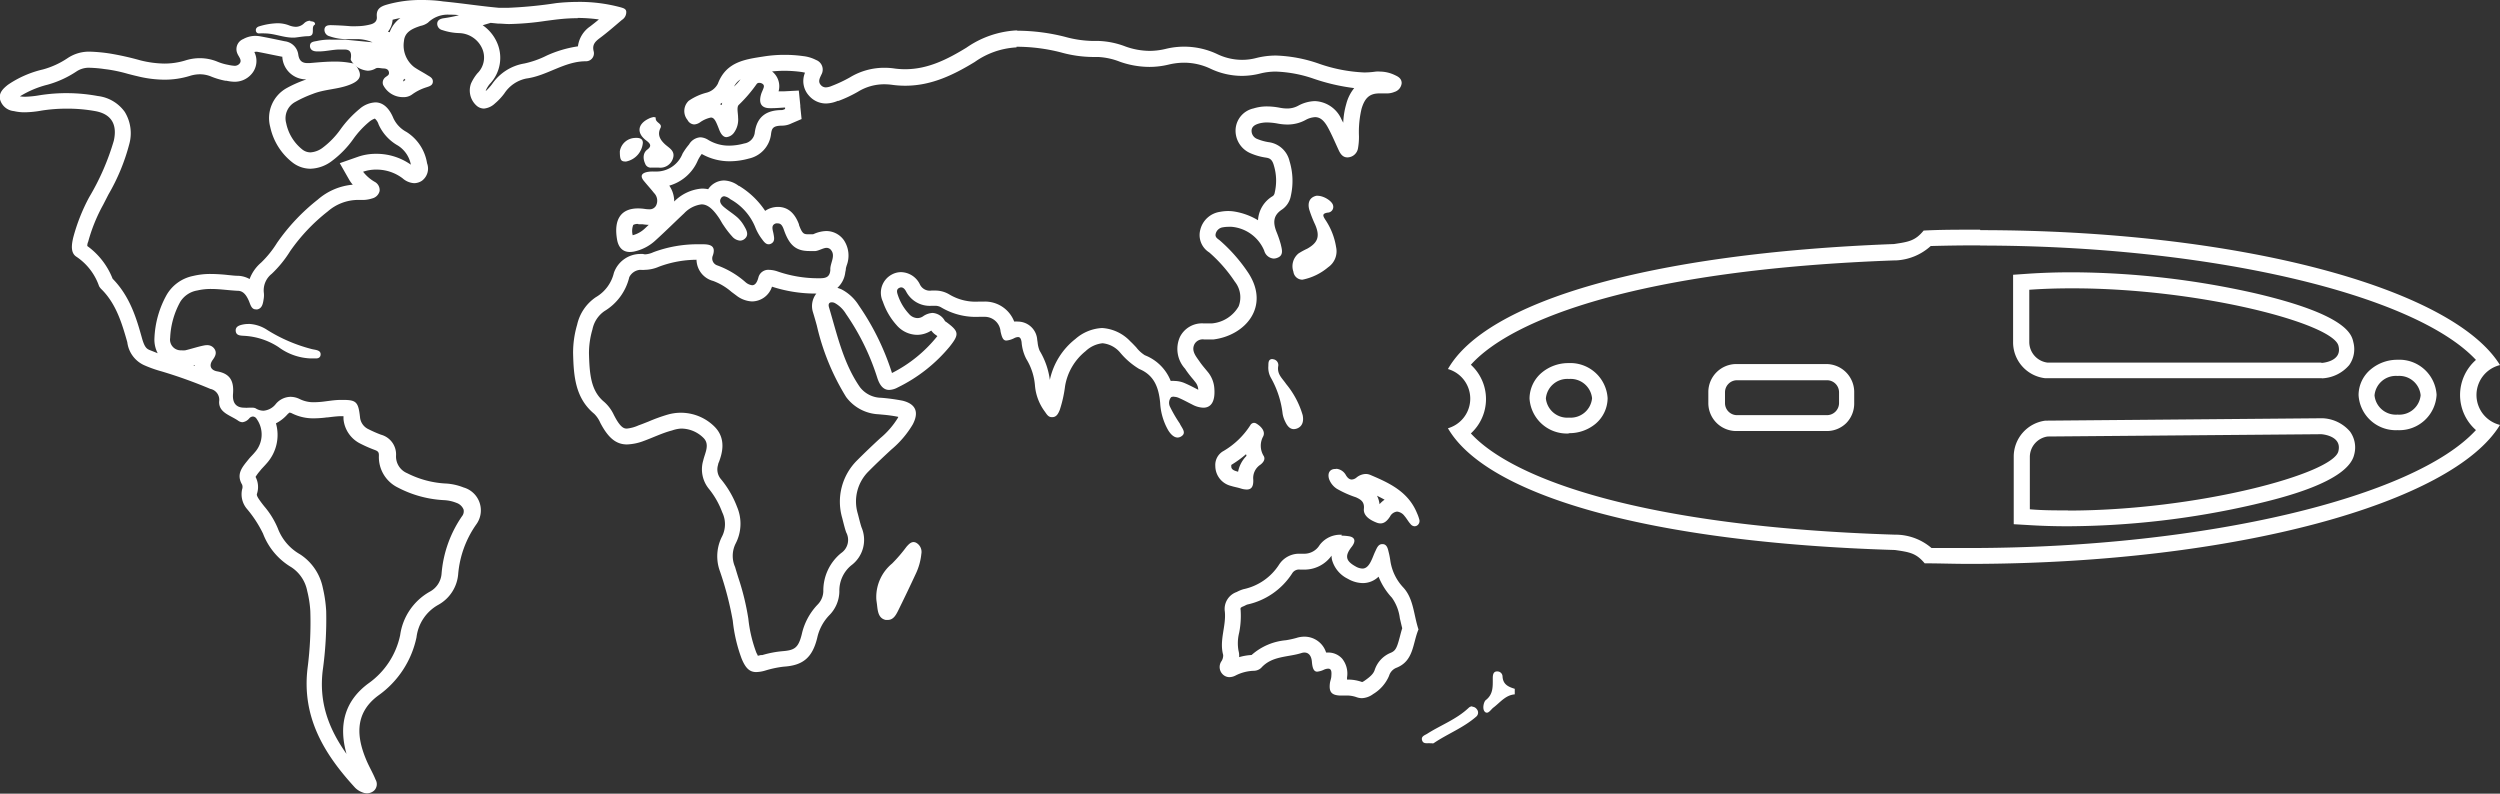 <svg id="Layer_1" data-name="Layer 1" xmlns="http://www.w3.org/2000/svg" viewBox="0 0 315 100"><rect x="0" y="0" width="315" height="100" fill="#333333" stroke="none"/><defs><style>.cls-1{fill:#fff;}</style></defs><path class="cls-1" d="M188.68,84.6h-.05c-.51,0-.54.5-.54.88,0,1,.07,2-.88,2.73-.27.22-.47,1.14-.12,1.47a.34.34,0,0,0,.25.12c.31,0,.58-.47.85-.66.84-.64,1.51-1.56,2.67-1.65v-.7c-.77-.24-1.48-.52-1.54-1.55a.65.65,0,0,0-.64-.64Z"/><path class="cls-1" d="M128.08,5.89h.1a22.45,22.45,0,0,1,5.49.71,15.34,15.34,0,0,0,4,.58h.7a8.61,8.61,0,0,1,2.74.6,11.27,11.27,0,0,0,3.7.65,10.31,10.31,0,0,0,2.47-.3,8.53,8.53,0,0,1,1.92-.23,7.78,7.78,0,0,1,3.33.76,9.28,9.28,0,0,0,3.94.9,9.46,9.46,0,0,0,2.29-.29,8,8,0,0,1,2-.25,16.2,16.2,0,0,1,4.71.88,25.18,25.18,0,0,0,5.16,1.2,5.24,5.24,0,0,0-1,2,9.66,9.66,0,0,0-.38,2.36l-.21-.39a3.83,3.83,0,0,0-3.36-2.33,4.64,4.64,0,0,0-2.14.6,2.89,2.89,0,0,1-1.37.33,5,5,0,0,1-.89-.09,8.6,8.6,0,0,0-1.63-.17,5.55,5.55,0,0,0-1.7.25,2.88,2.88,0,0,0-2.26,2.56,3.09,3.09,0,0,0,1.9,3.1,7.58,7.58,0,0,0,1.92.54c.43.07.78.18,1,1a6.54,6.54,0,0,1,.11,3.38.74.74,0,0,1-.22.45,3.77,3.77,0,0,0-1.89,3.06,8.34,8.34,0,0,0-3-1.1,4.93,4.93,0,0,0-.78-.06,5.46,5.46,0,0,0-1,.1,3,3,0,0,0-2.49,2.25,2.58,2.58,0,0,0,1.13,2.87l0,0a18.31,18.31,0,0,1,3.22,3.68,3.16,3.16,0,0,1,.48,3.11,4.33,4.33,0,0,1-3.38,2.15h-.56l-.46,0a3.1,3.1,0,0,0-3,1.71,3.69,3.69,0,0,0,.65,4l.15.23a13.65,13.65,0,0,0,.86,1.1l.31.39a1.61,1.61,0,0,1,.34.93l-.37-.19c-.41-.21-.82-.42-1.28-.62A3.37,3.37,0,0,0,148,48a2.54,2.54,0,0,0-.49,0,5.74,5.74,0,0,0-3.26-3.24,4.2,4.2,0,0,1-1.09-1c-.23-.24-.47-.5-.74-.75a5.34,5.34,0,0,0-3.56-1.68,5.52,5.52,0,0,0-3.36,1.38,8.91,8.91,0,0,0-3.22,5.16A9.5,9.5,0,0,0,131,44.2a3.46,3.46,0,0,1-.26-1.06l-.05-.32a2.45,2.45,0,0,0-2.42-2.3,2.59,2.59,0,0,0-.48,0A3.93,3.93,0,0,0,124,38h-.66a6.41,6.41,0,0,1-3.69-.88,3.45,3.45,0,0,0-1.86-.51h-.42a1.38,1.38,0,0,1-1.47-.79,2.7,2.7,0,0,0-2.36-1.53,2.43,2.43,0,0,0-1.17.3A2.6,2.6,0,0,0,111.24,38,8.5,8.5,0,0,0,113,41a3.46,3.46,0,0,0,2.56,1.19,3.29,3.29,0,0,0,1.78-.54l0,0,0,0a2.27,2.27,0,0,0,.61.58l.16.12-.1.12A17.32,17.32,0,0,1,112.39,47a31.92,31.92,0,0,0-4.19-8.53,5.64,5.64,0,0,0-2.15-2,3.93,3.93,0,0,0-.54-.2,3.13,3.13,0,0,0,1-2,1.91,1.91,0,0,0,.07-.42c0-.07.06-.25.09-.37a3.5,3.5,0,0,0-.35-3.23,2.73,2.73,0,0,0-2.22-1.14,4.15,4.15,0,0,0-1.49.34l-.17.07-.5,0c-.64,0-.83,0-1.27-1.18l0-.07c-.54-1.46-1.43-2.2-2.66-2.2h0a3,3,0,0,0-.87.14,2.82,2.82,0,0,0-.73.36,10.4,10.4,0,0,0-3.27-3.14l-.05,0a3.24,3.24,0,0,0-1.86-.69,2.44,2.44,0,0,0-2,1.1,4,4,0,0,0-.78-.08,5.49,5.49,0,0,0-3.5,1.63l0,0a3.52,3.52,0,0,0-.62-2,5.56,5.56,0,0,0,3.61-3.21,5.18,5.18,0,0,1,.48-.78,7.1,7.1,0,0,0,3.53.92,9,9,0,0,0,2.4-.34,3.57,3.57,0,0,0,2.79-3c.1-.84.24-1.14,1.47-1.15a2.67,2.67,0,0,0,1.11-.28L101,15l-.16-1.55,0-.15-.19-1.89-1.9.1-.49,0H98.1A2.37,2.37,0,0,0,97.28,9c.52-.05,1-.08,1.57-.08a16,16,0,0,1,2.07.14,4.19,4.19,0,0,1,.51.1,2.72,2.72,0,0,0,.49,2.88,2.83,2.83,0,0,0,2.15,1,4,4,0,0,0,1.48-.33l.11,0a16.24,16.24,0,0,0,2.44-1.15,6.3,6.3,0,0,1,3.34-.94,7.8,7.8,0,0,1,1.06.08,11.87,11.87,0,0,0,1.58.1c3.35,0,6.19-1.44,8.75-3a10,10,0,0,1,5.25-1.83M93.31,10a7.4,7.4,0,0,1-.82.91,2.27,2.27,0,0,1,.82-.91m4.43,2.63h0M91,12.94a1.59,1.59,0,0,0-.06.3l-.22-.12.28-.18M80.43,28.26c.16,0,.35,0,.56,0a5.18,5.18,0,0,0,.75.07l-.49.46a3.5,3.5,0,0,1-1.53.85,2.13,2.13,0,0,1,.07-1.3,1.16,1.16,0,0,1,.64-.12m7.33,4.53A2.9,2.9,0,0,0,88.09,34a2.8,2.8,0,0,0,1.77,1.4,7.5,7.5,0,0,1,2.31,1.38l.58.43a3.46,3.46,0,0,0,2,.77,2.67,2.67,0,0,0,2.52-1.86l0,0a17.67,17.67,0,0,0,5.5.87h.1l-.08.09a2.56,2.56,0,0,0-.35,2.28c.17.55.33,1.11.48,1.66a29.72,29.72,0,0,0,3.69,9,5.38,5.38,0,0,0,4.11,2.18l.53.05a17.41,17.41,0,0,1,1.92.27l0,.07a10.32,10.32,0,0,1-2.27,2.63C110,56.05,109,57,108,58a7.33,7.33,0,0,0-1.88,7.27l.09.36c.12.47.25,1,.41,1.45a2,2,0,0,1-.64,2.61,6.08,6.08,0,0,0-2.24,4.77,2.48,2.48,0,0,1-.72,1.72,7.85,7.85,0,0,0-2,3.75c-.43,1.73-.93,2-2.43,2.12a12.86,12.86,0,0,0-2.54.49l-.19,0-.38.09c0-.09-.11-.23-.19-.42a17.25,17.25,0,0,1-1-4.26,31.64,31.64,0,0,0-1.26-5.16c-.14-.45-.28-.9-.41-1.35a3.46,3.46,0,0,1,.07-2.95,5.42,5.42,0,0,0,.18-4.62,12.32,12.32,0,0,0-2-3.46,1.89,1.89,0,0,1-.39-1.85c0-.14.09-.29.14-.43.3-.85,1-2.84-.64-4.42a6,6,0,0,0-5.85-1.47,21,21,0,0,0-2.43.88c-.41.16-.82.33-1.23.47A4.73,4.73,0,0,1,79,54c-.3,0-.76,0-1.58-1.58l-.06-.11a5,5,0,0,0-1.22-1.66c-1.68-1.38-1.86-3.42-1.93-6.15a10.65,10.65,0,0,1,.44-3,3.66,3.66,0,0,1,1.51-2.3,6.82,6.82,0,0,0,3.13-4.28A1.68,1.68,0,0,1,80.64,34h.07a3.39,3.39,0,0,0,.55,0,4.73,4.73,0,0,0,1.78-.4,13.68,13.68,0,0,1,4.72-.87m40.32-28.9A12.17,12.17,0,0,0,121.78,6c-2.41,1.48-4.88,2.72-7.7,2.72a9.7,9.7,0,0,1-1.31-.08,8.6,8.6,0,0,0-1.33-.1,8.33,8.33,0,0,0-4.37,1.22,16.93,16.93,0,0,1-2.28,1.07,2.06,2.06,0,0,1-.72.18.83.83,0,0,1-.65-.3c-.39-.44-.12-.88.07-1.3a1.29,1.29,0,0,0-.66-1.85,4.66,4.66,0,0,0-1.63-.49,16.87,16.87,0,0,0-2.35-.16,16.58,16.58,0,0,0-2.53.19c-2.37.37-4.81.64-5.87,3.45a2.24,2.24,0,0,1-1.51,1.15,7.07,7.07,0,0,0-2.16,1,1.77,1.77,0,0,0-.15,2.42,1,1,0,0,0,.83.56,1.42,1.42,0,0,0,.72-.25,3.64,3.64,0,0,1,1.39-.62c.44,0,.64.47,1.06,1.56.24.61.55.91.9.91a1.35,1.35,0,0,0,1-.63A2.78,2.78,0,0,0,93,14.82c0-.54-.2-1.29.07-1.59a17.81,17.81,0,0,0,2.26-2.63.38.38,0,0,1,.35-.16.69.69,0,0,1,.39.12c.3.2.16.48.06.73s-.16.36-.22.55c-.35,1.14,0,1.79,1.09,1.79l.28,0c.55,0,1.1-.06,1.64-.08l0,.18a1.19,1.19,0,0,1-.4.14c-1.91,0-3.18.79-3.43,2.92a1.58,1.58,0,0,1-1.33,1.29,7.22,7.22,0,0,1-1.87.27,5,5,0,0,1-2.65-.72,2,2,0,0,0-1-.33,1.79,1.79,0,0,0-1.42.9A7.92,7.92,0,0,0,86,19.36a3.54,3.54,0,0,1-3.47,2.25h-.23a3.74,3.74,0,0,0-.75.06c-.71.15-.93.51-.41,1.14s.87,1,1.26,1.5a1.37,1.37,0,0,1,.25,1.62.91.91,0,0,1-.86.44,3.9,3.9,0,0,1-.58-.05,6,6,0,0,0-.81-.06c-2.15,0-3.09,1.37-2.65,3.92.17,1,.73,1.57,1.6,1.57a3.14,3.14,0,0,0,.51-.05,5.69,5.69,0,0,0,2.72-1.4C83.82,29.18,85,28,86.2,26.88a3.64,3.64,0,0,1,2.19-1.13c.78,0,1.46.59,2.25,1.78.19.29.34.61.55.89a10.88,10.88,0,0,0,1.06,1.37,1.46,1.46,0,0,0,1,.53.91.91,0,0,0,.55-.2c.59-.47.3-1.07,0-1.58a4.52,4.52,0,0,0-.84-1.1c-.51-.46-1.1-.83-1.63-1.26-.37-.29-.78-.71-.5-1.18a.48.48,0,0,1,.42-.27,1.58,1.58,0,0,1,.77.37,7.08,7.08,0,0,1,3.11,3.45,6.38,6.38,0,0,0,.9,1.61c.21.29.46.62.81.62a.66.66,0,0,0,.32-.08c.52-.27.38-.79.3-1.25s-.37-1.09.3-1.3a1,1,0,0,1,.27,0c.48,0,.64.52.81,1,.67,1.81,1.51,2.48,3.14,2.48.24,0,.5,0,.77,0,.45-.05,1-.4,1.39-.4a.71.71,0,0,1,.61.33c.5.68-.08,1.5-.13,2.27,0,.07,0,.15,0,.23-.08.83-.53,1-1.32,1h-.38A15.62,15.62,0,0,1,98,34.21,3.59,3.59,0,0,0,96.9,34a1.28,1.28,0,0,0-1.35,1c-.19.69-.46.94-.78.94a1.56,1.56,0,0,1-.83-.38,11.11,11.11,0,0,0-3.56-2.12.92.92,0,0,1-.56-1.25c.39-1.14-.24-1.39-1.13-1.41h-.55a15.89,15.89,0,0,0-5.82,1,2.81,2.81,0,0,1-1.06.27L81,32a2.22,2.22,0,0,0-.37,0,3.54,3.54,0,0,0-3.28,2.38,4.83,4.83,0,0,1-2.28,3.07,5.67,5.67,0,0,0-2.35,3.46,12.54,12.54,0,0,0-.51,3.58c.07,2.82.24,5.65,2.66,7.65a3.64,3.64,0,0,1,.77,1.14C76.6,55.11,77.58,56,79,56a6.57,6.57,0,0,0,2.14-.45c1.18-.43,2.33-1,3.53-1.31A4.18,4.18,0,0,1,85.82,54a4,4,0,0,1,2.79,1.15c.88.84.21,1.92,0,2.86a3.89,3.89,0,0,0,.74,3.62A10.38,10.38,0,0,1,91,64.55a3.42,3.42,0,0,1,0,3A5.46,5.46,0,0,0,90.72,72a41.34,41.34,0,0,1,1.61,6.21A19.3,19.3,0,0,0,93.45,83c.49,1.19,1,1.68,1.83,1.68a4.23,4.23,0,0,0,1.11-.18A13.13,13.13,0,0,1,98.73,84c2.45-.15,3.63-1.14,4.24-3.63a5.94,5.94,0,0,1,1.5-2.83,4.35,4.35,0,0,0,1.29-3,4.13,4.13,0,0,1,1.48-3.29,4,4,0,0,0,1.31-4.81c-.18-.55-.31-1.12-.46-1.69a5.34,5.34,0,0,1,1.37-5.38c.92-.93,1.87-1.82,2.83-2.71A12.3,12.3,0,0,0,115,53.49c.82-1.55.4-2.58-1.26-3a24.34,24.34,0,0,0-2.7-.37,3.43,3.43,0,0,1-2.68-1.33c-2.09-3-2.87-6.59-3.9-10.05-.13-.42,0-.65.35-.65a.87.87,0,0,1,.39.1,3.77,3.77,0,0,1,1.39,1.36,29.9,29.9,0,0,1,3.93,8c.33,1.06.82,1.58,1.51,1.58a2.39,2.39,0,0,0,1.08-.31,19.64,19.64,0,0,0,6.55-5.15c1.25-1.57,1.16-1.92-.43-3.1a.51.51,0,0,1-.18-.14,1.91,1.91,0,0,0-1.53-1,2.26,2.26,0,0,0-1.22.43,1.28,1.28,0,0,1-.7.22,1.46,1.46,0,0,1-1.07-.53,6.47,6.47,0,0,1-1.37-2.28c-.12-.36-.29-.8.16-1a.53.53,0,0,1,.23-.06c.27,0,.47.25.6.48a3.36,3.36,0,0,0,3.23,1.84h.42a1.45,1.45,0,0,1,.77.19,8.51,8.51,0,0,0,4.78,1.2H124a2,2,0,0,1,2.07,1.84c.18.81.34,1.15.74,1.15a2.78,2.78,0,0,0,1-.31,1.12,1.12,0,0,1,.46-.13c.26,0,.38.2.45.63a5.47,5.47,0,0,0,.59,2.12,7.54,7.54,0,0,1,1.1,3.41,6.39,6.39,0,0,0,1.23,3.22c.24.33.43.71.88.71h.07c.54,0,.76-.47.94-.91a15.85,15.85,0,0,0,.67-3,7.14,7.14,0,0,1,2.58-4.4,3.66,3.66,0,0,1,2.14-1,3.32,3.32,0,0,1,2.19,1.14,9.48,9.48,0,0,0,2.43,2.1c1.91.79,2.46,2.37,2.64,4.26a7.8,7.8,0,0,0,1,3.44c.29.48.71.94,1.2.94a.86.86,0,0,0,.48-.16c.7-.45,0-1.1-.21-1.61a17.07,17.07,0,0,1-1.23-2.11,1.11,1.11,0,0,1,.14-1.2A.65.65,0,0,1,148,50a1.58,1.58,0,0,1,.58.16c.56.24,1.09.54,1.64.81a3.17,3.17,0,0,0,1.4.4c1,0,1.5-.82,1.39-2.37a3.63,3.63,0,0,0-.76-2.05c-.36-.45-.75-.88-1.08-1.36-.45-.66-1.1-1.36-.67-2.22a1.19,1.19,0,0,1,1.21-.6l.73,0h.47c4-.51,7.13-4.12,4.4-8.35a20.38,20.38,0,0,0-3.56-4.08c-.28-.25-.7-.41-.57-.9a1.08,1.08,0,0,1,.91-.8,3.82,3.82,0,0,1,.68-.06,3.15,3.15,0,0,1,.44,0,4.91,4.91,0,0,1,4.08,3,1.34,1.34,0,0,0,1.19,1,1.29,1.29,0,0,0,.45-.09c.85-.3.59-1.07.45-1.7a14,14,0,0,0-.57-1.65c-.41-1.1-.4-2,.71-2.73a2.65,2.65,0,0,0,1.12-1.71,8.53,8.53,0,0,0-.16-4.4,3.11,3.11,0,0,0-2.65-2.39,6.38,6.38,0,0,1-1.42-.4,1.1,1.1,0,0,1-.71-1.1c.05-.5.47-.7.87-.83a3.74,3.74,0,0,1,1.1-.15,7.93,7.93,0,0,1,1.27.13,6.72,6.72,0,0,0,1.25.13,4.75,4.75,0,0,0,2.29-.56,2.79,2.79,0,0,1,1.22-.37c.64,0,1.13.42,1.61,1.29s.91,1.89,1.35,2.84c.23.51.54.94,1.1.94h.07a1.37,1.37,0,0,0,1.28-1.16,8.28,8.28,0,0,0,.12-1.5,12.7,12.7,0,0,1,.33-3.48c.4-1.33,1-1.92,2.23-1.92l.46,0,.46,0a2.5,2.5,0,0,0,1-.19,1.28,1.28,0,0,0,.9-1.1c0-.56-.4-.81-.82-1a4.43,4.43,0,0,0-1.9-.46,3.27,3.27,0,0,0-.54,0,10.5,10.5,0,0,1-1.47.11A19.75,19.75,0,0,1,166.12,8a18.07,18.07,0,0,0-5.3-1,10.09,10.09,0,0,0-2.54.31,7,7,0,0,1-1.79.23,7.26,7.26,0,0,1-3.09-.71,9.75,9.75,0,0,0-6.56-.66,8.69,8.69,0,0,1-2,.24,9.19,9.19,0,0,1-3-.54,10.48,10.48,0,0,0-3.4-.71h-.7a13.91,13.91,0,0,1-3.51-.51,24.7,24.7,0,0,0-6-.78Z"/><path class="cls-1" d="M32.17,6.52l.22,0c.71.13,1.41.28,2.11.42l1,.2.07,0A3,3,0,0,0,38.65,10l-.06,0-.25.1a15.17,15.17,0,0,0-2.22,1A4.32,4.32,0,0,0,34.05,16a7.71,7.71,0,0,0,2.75,4.43,3.7,3.7,0,0,0,2.31.83,4.68,4.68,0,0,0,2.74-1,12.31,12.31,0,0,0,2.67-2.75,11.35,11.35,0,0,1,2-2.16,2.31,2.31,0,0,1,.71-.41,1.56,1.56,0,0,1,.47.73,5.74,5.74,0,0,0,2.42,2.66,3.65,3.65,0,0,1,1.65,2.42,7.53,7.53,0,0,0-4.39-1.37,6.88,6.88,0,0,0-2.29.38l-2.28.8L44,22.65a3.81,3.81,0,0,0,.45.62,7.72,7.72,0,0,0-4.41,1.88,25.14,25.14,0,0,0-5.14,5.46,12.84,12.84,0,0,1-2,2.48,5,5,0,0,0-1.45,2.07A3.21,3.21,0,0,0,30,34.75c-.43,0-.86-.06-1.3-.1a20.68,20.68,0,0,0-2.14-.13,9.23,9.23,0,0,0-2.23.25A5,5,0,0,0,21,37.15a12.16,12.16,0,0,0-1.54,5.44,3.71,3.71,0,0,0,.41,1.92l-.45-.18-.53-.21c-.4-.16-.67-.34-1-1.51-.65-2.33-1.47-5.23-3.7-7.49h0A9.22,9.22,0,0,0,11,31c0-.12,0-.29.11-.54A21,21,0,0,1,13,25.8l.66-1.29a25.32,25.32,0,0,0,2.62-6.32,5.14,5.14,0,0,0-.56-4.09,4.87,4.87,0,0,0-3.39-2A21.71,21.71,0,0,0,5,12a12.63,12.63,0,0,1-1.82.19,4.68,4.68,0,0,1-.67-.05A12.23,12.23,0,0,1,6,10.67,12.68,12.68,0,0,0,9.64,9a2.79,2.79,0,0,1,1.71-.46,15.17,15.17,0,0,1,1.8.16l.4.05a19.06,19.06,0,0,1,2.58.56c.36.09.72.19,1.09.27a14.58,14.58,0,0,0,3.49.46,10.85,10.85,0,0,0,3.19-.47,4.23,4.23,0,0,1,1.28-.21,3.72,3.72,0,0,1,1.49.31,9.4,9.4,0,0,0,1.71.5l.14,0a5.09,5.09,0,0,0,1,.13,2.78,2.78,0,0,0,2.1-.89,2.51,2.51,0,0,0,.42-2.87h.12M24.53,46v.11L24.36,46l.17,0m12,6a.78.78,0,0,1,.29.1,6,6,0,0,0,2.75.61,13.26,13.26,0,0,0,1.64-.12l.09,0c.57-.07,1.12-.14,1.62-.15h.36c0,.1,0,.22,0,.37a3.85,3.85,0,0,0,2.15,3.1,16.4,16.4,0,0,0,1.78.78c.47.17.54.33.53.75a4.27,4.27,0,0,0,2.41,4,14,14,0,0,0,5.83,1.58,4.87,4.87,0,0,1,1.53.34,1.48,1.48,0,0,1,.9.84,1,1,0,0,1-.2.85,14.82,14.82,0,0,0-2.57,7.2,2.81,2.81,0,0,1-1.5,2.31,7.45,7.45,0,0,0-3.72,5.47,9.93,9.93,0,0,1-4,6.08c-2.9,2.14-3.82,5.12-2.76,8.88-2.52-3.55-3.43-6.83-3-10.49A46.58,46.58,0,0,0,41.1,77a16.69,16.69,0,0,0-.42-2.91,6.58,6.58,0,0,0-2.88-4.25A6.33,6.33,0,0,1,35,66.56a10.49,10.49,0,0,0-1.71-2.77c-.2-.25-.4-.51-.58-.77-.4-.56-.36-.71-.33-.81a2.73,2.73,0,0,0-.18-2.12.08.08,0,0,1,0,0,5.31,5.31,0,0,1,.51-.7l.17-.21c.09-.11.19-.21.29-.32s.32-.34.47-.52a5.36,5.36,0,0,0,1.13-5,4.89,4.89,0,0,0,1.43-1.11c.17-.18.3-.26.36-.26M32.17,4.52a3.17,3.17,0,0,0-1.52.4,1.37,1.37,0,0,0-.73,1.85c.16.4.64.84.24,1.27a.79.79,0,0,1-.63.25,5.06,5.06,0,0,1-.78-.12,6.56,6.56,0,0,1-1.31-.38,5.85,5.85,0,0,0-2.26-.46,6.09,6.09,0,0,0-1.87.3,9,9,0,0,1-2.6.38,13,13,0,0,1-3-.4,35.68,35.68,0,0,0-3.89-.87,20.29,20.29,0,0,0-2.45-.23,4.84,4.84,0,0,0-2.86.82,10.5,10.5,0,0,1-3.1,1.42A13.07,13.07,0,0,0,1,10.68c-.58.46-1.17,1-1,1.83A2,2,0,0,0,1.76,14a5.81,5.81,0,0,0,1.37.15,12.83,12.83,0,0,0,2.13-.22,20.33,20.33,0,0,1,3.1-.24A19.82,19.82,0,0,1,12,14c2,.36,2.81,1.65,2.34,3.73a30.78,30.78,0,0,1-3.11,7.13,23.44,23.44,0,0,0-2,5.06c-.2.85-.37,1.91.37,2.41a7.32,7.32,0,0,1,2.88,3.72,1.7,1.7,0,0,0,.36.45c1.81,1.83,2.53,4.26,3.2,6.62A3.67,3.67,0,0,0,18.13,46a15.46,15.46,0,0,0,2.25.8A60.27,60.27,0,0,1,26.5,49a1.4,1.4,0,0,1,1.11,1.6C27.56,52,29,52.31,30,53a1,1,0,0,0,.55.2,1.33,1.33,0,0,0,.85-.48.67.67,0,0,1,.47-.24.6.6,0,0,1,.48.32A3.37,3.37,0,0,1,32.1,57c-.24.3-.53.56-.77.86-.75.94-1.63,1.84-.82,3.21a.87.87,0,0,1,0,.57,2.85,2.85,0,0,0,.63,2.51,14.82,14.82,0,0,1,2,3.08,8.39,8.39,0,0,0,3.57,4.24,4.62,4.62,0,0,1,2,3A13.65,13.65,0,0,1,39.1,77a44.65,44.65,0,0,1-.34,7.13c-.77,6.23,2.09,10.89,6,15.14a2.49,2.49,0,0,0,.86.55,1.59,1.59,0,0,0,.62.14,1.38,1.38,0,0,0,.88-.33,1.13,1.13,0,0,0,.2-1.4c-.35-.87-.84-1.67-1.19-2.53C45,93,44.56,89.92,47.67,87.63a12,12,0,0,0,4.81-7.33,5.41,5.41,0,0,1,2.76-4.1,4.87,4.87,0,0,0,2.49-3.85A12.72,12.72,0,0,1,60,66.09a3,3,0,0,0-1.59-4.67,7.21,7.21,0,0,0-2.11-.49,12.11,12.11,0,0,1-5-1.31,2.28,2.28,0,0,1-1.4-2.19A2.57,2.57,0,0,0,48,54.77a15.58,15.58,0,0,1-1.57-.69,1.85,1.85,0,0,1-1.07-1.54c-.21-1.84-.44-2.15-2.08-2.15h-.36c-.64,0-1.28.1-1.92.18a11,11,0,0,1-1.39.11,3.92,3.92,0,0,1-1.85-.4A2.64,2.64,0,0,0,36.57,50a2.48,2.48,0,0,0-1.81.89,2.2,2.2,0,0,1-1.55.86,1.87,1.87,0,0,1-1-.3.86.86,0,0,0-.41-.08,3.73,3.73,0,0,0-.48,0,3.49,3.49,0,0,1-.53,0c-1,0-1.52-.55-1.43-1.73.14-1.68-.41-2.57-2-2.85-.74-.13-1.12-.68-.54-1.47.31-.43.54-.89.18-1.39a1.07,1.07,0,0,0-.92-.44,2.1,2.1,0,0,0-.43.05c-.78.16-1.54.42-2.31.6a2.81,2.81,0,0,1-.49,0,1.35,1.35,0,0,1-1.41-1.56,10.24,10.24,0,0,1,1.28-4.56,3.12,3.12,0,0,1,2.14-1.42,7.45,7.45,0,0,1,1.75-.19c1.12,0,2.23.18,3.34.23.72,0,1.1.59,1.39,1.23.2.45.32,1.11.88,1.11a.63.63,0,0,0,.23,0c.64-.16.7-.85.79-1.43a2.74,2.74,0,0,0,0-.7,2.65,2.65,0,0,1,1-2.35,14.35,14.35,0,0,0,2.33-2.87,23.12,23.12,0,0,1,4.74-5,5.84,5.84,0,0,1,3.79-1.44h.37A3.93,3.93,0,0,0,46.9,25a1.26,1.26,0,0,0,.93-.93,1.17,1.17,0,0,0-.62-1.16,5,5,0,0,1-1.46-1.27,4.89,4.89,0,0,1,1.63-.27,5.43,5.43,0,0,1,3.35,1.1,2.4,2.4,0,0,0,1.44.61,1.79,1.79,0,0,0,1-.31,1.91,1.91,0,0,0,.64-2.2,5.72,5.72,0,0,0-2.6-3.95,3.75,3.75,0,0,1-1.64-1.72c-.53-1.3-1.32-2-2.27-2a3.27,3.27,0,0,0-2,.83,13.55,13.55,0,0,0-2.37,2.53,10.45,10.45,0,0,1-2.23,2.32,2.85,2.85,0,0,1-1.58.62,1.66,1.66,0,0,1-1.06-.39,5.68,5.68,0,0,1-2-3.29,2.33,2.33,0,0,1,1.15-2.68,14.33,14.33,0,0,1,2.18-1c1.46-.59,3.06-.57,4.53-1.11,1.64-.59,1.85-1.36.74-2.7a10.72,10.72,0,0,0-2.51-.27c-1.05,0-2.1.1-3.15.19h-.24c-.64,0-1.07-.25-1.18-1.1A1.94,1.94,0,0,0,35.88,5.2c-1-.21-2.08-.44-3.13-.63a3.79,3.79,0,0,0-.58-.05ZM44.6,8.07h0Z"/><path class="cls-1" d="M167.78,69.93a2.52,2.52,0,0,0,.05.6,3.77,3.77,0,0,0,2,2.4,3.88,3.88,0,0,0,1.87.54,2.85,2.85,0,0,0,2-.81,8.47,8.47,0,0,0,1.68,2.65,5.64,5.64,0,0,1,1,2.59c.1.41.19.83.3,1.26-.12.37-.21.74-.3,1.08-.36,1.36-.52,1.74-1.12,2a3.52,3.52,0,0,0-2.06,2.21c-.16.44-.5.79-1.28,1.33a1.51,1.51,0,0,1-.29.16h0a5.13,5.13,0,0,0-1.9-.31,2.89,2.89,0,0,1,0-.29,3,3,0,0,0-.62-2.35,2.34,2.34,0,0,0-1.77-.77h-.25a2.86,2.86,0,0,0-2.74-2,3.27,3.27,0,0,0-1,.16,11.68,11.68,0,0,1-1.33.29,7.49,7.49,0,0,0-4.32,1.86,7.07,7.07,0,0,0-1.57.27,2.38,2.38,0,0,0-.08-.82,5.4,5.4,0,0,1,.08-2.24,10.86,10.86,0,0,0,.19-2.86.66.66,0,0,1,0-.28.75.75,0,0,1,.27-.17,3.26,3.26,0,0,0,.38-.18l.15-.07a9,9,0,0,0,5.69-3.93,1,1,0,0,1,1-.48h.48a4.19,4.19,0,0,0,3.5-1.78m1.28-2.61a3.25,3.25,0,0,0-2.8,1.3,2.26,2.26,0,0,1-2,1.09h-.48a3,3,0,0,0-2.62,1.36,7.05,7.05,0,0,1-4.5,3.11,4.39,4.39,0,0,0-.84.35,2.26,2.26,0,0,0-1.5,2.48c.18,1.83-.72,3.6-.21,5.45a1.35,1.35,0,0,1-.2.77,1.29,1.29,0,0,0,.09,1.62,1.2,1.2,0,0,0,.9.41,1.75,1.75,0,0,0,.78-.21,5.4,5.4,0,0,1,2.29-.59,1.39,1.39,0,0,0,.93-.37c1.37-1.53,3.34-1.32,5.05-1.86a1.21,1.21,0,0,1,.4-.07c.54,0,.88.42.94,1.17s.22,1.24.66,1.24a2.49,2.49,0,0,0,.84-.24,1.42,1.42,0,0,1,.55-.14c.39,0,.45.35.4.91,0,.31-.14.61-.18.91-.14,1.11.19,1.52,1.28,1.57h.64a3.66,3.66,0,0,1,1.39.19,2.13,2.13,0,0,0,.72.14,2.55,2.55,0,0,0,1.42-.52,4.92,4.92,0,0,0,2-2.29,1.58,1.58,0,0,1,.88-1c2.26-.85,2.08-3.1,2.83-4.85-.61-1.84-.61-3.86-1.9-5.27a6.23,6.23,0,0,1-1.66-3.48c-.05-.34-.12-.69-.2-1s-.18-1-.76-1h-.05c-.51,0-.68.51-.87.9s-.32.8-.51,1.18c-.31.66-.66,1-1.12,1a1.88,1.88,0,0,1-.89-.29c-1.22-.68-1.35-1.32-.45-2.46.53-.68.45-1.21-.4-1.33a6.82,6.82,0,0,0-.9-.07Z"/><path class="cls-1" d="M50.53,2.22A3.71,3.71,0,0,0,49.1,4.06L48.88,4a2.72,2.72,0,0,0,.59-1.51c.34-.09.7-.17,1.06-.23m22.23,0a19.84,19.84,0,0,1,2.7.19c-.36.3-.73.59-1.09.87a3.6,3.6,0,0,0-1.55,2.52A14.6,14.6,0,0,0,68.89,7,11.86,11.86,0,0,1,66.07,8,6.13,6.13,0,0,0,62,10.6a6.33,6.33,0,0,1-.78.86.11.11,0,0,1,0-.08,3.36,3.36,0,0,1,.49-.8,4.76,4.76,0,0,0,.83-5.4,5.18,5.18,0,0,0-1.72-2l1-.3.9.09c.47,0,.95.06,1.45.06a34.86,34.86,0,0,0,4.53-.39c.55-.07,1.11-.15,1.67-.21a22.75,22.75,0,0,1,2.44-.14M50.89,9.9,51,10l.09.07-.25.17h-.07a2.73,2.73,0,0,0,.14-.31M53.18,0a15.5,15.5,0,0,0-4.46.59c-.75.22-1.33.53-1.24,1.51.06.61-.35.88-.89,1A6.83,6.83,0,0,1,45,3.3a8.46,8.46,0,0,1-.87,0c-.79-.07-1.59-.11-2.38-.13h-.08c-.36,0-.75.06-.79.55a.84.84,0,0,0,.65.85,6.46,6.46,0,0,0,2.35.36h.95a5,5,0,0,1,2.11.4L43.52,5C43,5,42.4,5,41.84,5A7.49,7.49,0,0,0,40,5.15c-.42.1-1,.07-.94.74.08.48.51.59.92.59h.2c.83,0,1.65-.21,2.48-.24.23,0,.49,0,.72,0,.55,0,1,.17.81,1.21,0,.2.26.45.41.68a2.87,2.87,0,0,0,1.74.78,2,2,0,0,0,1-.29.6.6,0,0,1,.3-.06c.2,0,.41.05.6.06s.64,0,.75.41-.16.49-.37.66a.86.86,0,0,0-.35,1,2.79,2.79,0,0,0,2.55,1.55,1.79,1.79,0,0,0,1.08-.32A6.18,6.18,0,0,1,53.73,11c.35-.12.79-.22.81-.7s-.38-.64-.7-.84c-.55-.35-1.13-.64-1.65-1A3.46,3.46,0,0,1,50.9,5.17C51,4,52,3.59,53,3.26a2.32,2.32,0,0,0,.93-.41,3.54,3.54,0,0,1,2.69-1c.4,0,.8,0,1.2.07a17.7,17.7,0,0,1-2,.39c-.33.07-.69.2-.73.63a.82.82,0,0,0,.64.85,7.27,7.27,0,0,0,2.12.38A3.27,3.27,0,0,1,60.7,6a2.79,2.79,0,0,1-.55,3.24,5.62,5.62,0,0,0-.8,1.28,2.56,2.56,0,0,0,.75,2.84,1.43,1.43,0,0,0,.88.32,2.33,2.33,0,0,0,1.39-.65,7.44,7.44,0,0,0,1.18-1.26,4.32,4.32,0,0,1,2.79-1.88c2.6-.35,4.78-2.17,7.47-2.17h0a1,1,0,0,0,1-1.23c-.22-.82.15-1.22.71-1.65,1-.74,1.91-1.54,2.84-2.33a1.15,1.15,0,0,0,.55-1c0-.42-.42-.5-.75-.6A20,20,0,0,0,72.76.24,26.35,26.35,0,0,0,70.1.39a54.77,54.77,0,0,1-6,.59c-.42,0-.85,0-1.27,0-2.34-.21-4.67-.58-7-.8C55,.05,54.07,0,53.18,0ZM44.6,8.07Zm0,0h0Z"/><path class="cls-1" d="M173.46,62.44c.34.17.67.34,1,.52a3.32,3.32,0,0,0-.64.57,3,3,0,0,0-.33-1.09m-5.24-3.35c-.68,0-1,.5-.8,1.23a2.45,2.45,0,0,0,1,1.27,12.84,12.84,0,0,0,2.4,1.07c.61.28,1.09.57,1,1.45s.78,1.42,1.58,1.73a1.31,1.31,0,0,0,.51.11c.51,0,.87-.36,1.2-.86a1.15,1.15,0,0,1,.89-.63,1.35,1.35,0,0,1,.94.56c.28.32.48.71.75,1a.68.68,0,0,0,.52.29.67.67,0,0,0,.29-.08.68.68,0,0,0,.29-.81,5,5,0,0,0-.28-.77c-1.11-2.71-3.48-3.79-5.88-4.81a1.51,1.51,0,0,0-.58-.12,1.94,1.94,0,0,0-1.15.44,1,1,0,0,1-.61.26c-.27,0-.5-.17-.72-.52a1.54,1.54,0,0,0-1.17-.83Z"/><path class="cls-1" d="M157,57.23l.06.21a3.86,3.86,0,0,0-1.06,2l-.27-.08c-.58-.18-.59-.45-.59-.63V58.6h0a.38.38,0,0,1,.13-.1A13.81,13.81,0,0,0,157,57.23m1-3.95a.56.56,0,0,0-.46.3,10,10,0,0,1-3.35,3.23,2,2,0,0,0-1.06,1.91,2.59,2.59,0,0,0,2,2.51c.4.13.81.19,1.21.32a2.57,2.57,0,0,0,.75.13c.6,0,.86-.38.82-1.26a2,2,0,0,1,.89-1.86c.36-.27.67-.68.43-1.1a2.44,2.44,0,0,1-.06-2.49c.29-.63-.27-1.24-.85-1.59a.6.6,0,0,0-.32-.1Z"/><path class="cls-1" d="M115.12,68.3c-.37,0-.64.3-.9.59A19.14,19.14,0,0,1,112.41,71a5.48,5.48,0,0,0-2,4.32c0,.31.07.62.1.93.09.79.18,1.66,1.08,1.86l.28,0c.74,0,1.07-.71,1.38-1.34q1.08-2.19,2.11-4.41a7.66,7.66,0,0,0,.73-2.57,1.32,1.32,0,0,0-.65-1.4.75.75,0,0,0-.37-.09Z"/><path class="cls-1" d="M166.08,24.67a.85.85,0,0,0-.23,0c-.9.22-1.09.93-.89,1.72a15.29,15.29,0,0,0,.76,1.94c.61,1.44.35,2.24-1,3a9,9,0,0,0-1.1.6,2.08,2.08,0,0,0-.65,2.31,1.14,1.14,0,0,0,1.14,1,7.21,7.21,0,0,0,3.24-1.57,2.44,2.44,0,0,0,1-2.53A8.59,8.59,0,0,0,167,27.7c-.31-.49-.47-.79.29-.91a.72.72,0,0,0,.68-.9c-.11-.56-1.19-1.22-1.93-1.22Z"/><path class="cls-1" d="M82.44,14.74a2.11,2.11,0,0,0-.74.23c-1.38.68-1.51,1.82-.25,2.75.54.41.67.71.11,1.13S81,20,81.29,20.62a.74.74,0,0,0,.77.5c.2,0,.4,0,.59,0H83A1.67,1.67,0,0,0,84.78,20c.35-1-.49-1.35-1-1.83s-1-1.11-.58-2c.34-.63-.63-.67-.58-1.29,0-.08,0-.1-.14-.1Z"/><path class="cls-1" d="M160.34,45.24c-.58,0-.51.53-.53.93a2.59,2.59,0,0,0,.34,1.46,11.92,11.92,0,0,1,1.46,4.5,3.54,3.54,0,0,0,.33,1c.24.52.57.94,1.08.94a1.23,1.23,0,0,0,.43-.09c.72-.29.82-1,.69-1.66a11,11,0,0,0-2.09-3.94c-.49-.73-1.14-1.2-1-2.21a.74.74,0,0,0-.68-.91Z"/><path class="cls-1" d="M31.31,40.82a3.68,3.68,0,0,0-.66.06c-.44.09-1,.23-.95.82s.6.58,1,.61a8.78,8.78,0,0,1,4.39,1.42,7.25,7.25,0,0,0,4,1.43h.13l.14,0c.15,0,.33,0,.5,0s.48-.07.53-.41c.1-.65-.63-.65-1.08-.76a19.87,19.87,0,0,1-5.63-2.41,4.57,4.57,0,0,0-2.37-.77Z"/><path class="cls-1" d="M185.5,89a.64.64,0,0,0-.46.2c-1.53,1.44-3.48,2.15-5.21,3.25-.3.19-.8.32-.65.82s.62.35,1,.38h.21a.45.45,0,0,0,.24,0c1.75-1.19,3.76-1.94,5.38-3.36a.66.66,0,0,0,.06-.94.71.71,0,0,0-.55-.3Z"/><path class="cls-1" d="M39.1,2.61a1.09,1.09,0,0,0-.76.3,1.52,1.52,0,0,1-1.07.47,2.57,2.57,0,0,1-.89-.2,4,4,0,0,0-1.44-.25,8.52,8.52,0,0,0-2.22.37c-.25.06-.52.22-.48.56a.37.37,0,0,0,.4.35h.1a4.3,4.3,0,0,1,.61,0c1.2,0,2.35.53,3.56.53h.21c.56-.06,1.12-.17,1.68-.18,1.07,0,.29-1.13.86-1.45.1-.06,0-.31-.15-.36a1.18,1.18,0,0,0-.41-.07Z"/><path class="cls-1" d="M80,17.38a2,2,0,0,0-1.9,1.68c0,1.08.14,1.29.7,1.29h.09A2.63,2.63,0,0,0,81,18c0-.58-.48-.63-.91-.63Z"/><path class="cls-1" d="M249.49,30.94c28.8,0,54.72,6.09,62.48,14.41a5.88,5.88,0,0,0,0,8.84c-7.78,8.48-34,14.76-63.17,14.86h-.79c-1.56,0-3.11,0-4.64,0a7,7,0,0,0-4.35-1.68h-.21c-31.87-1-48.19-7-53.48-12.76a5.86,5.86,0,0,0,0-8.65c5.25-5.84,21.52-12,53.38-13.15h.21A7,7,0,0,0,243.27,31c1.79-.05,3.61-.08,5.43-.08h.79m43.05,16.75h.06A4.77,4.77,0,0,0,296,46a3.46,3.46,0,0,0,.52-2.89c-.21-1-.87-3.48-12.43-6.17a106.32,106.32,0,0,0-23-2.63h0c-1.92,0-3.79.06-5.57.18l-1.87.13v1.87l0,6.64a4.55,4.55,0,0,0,4,4.52l.14,0H258l34.5,0h.07m9.54,6.55h0a4.7,4.7,0,0,0,4.9-4.45,4.7,4.7,0,0,0-4.93-4.42,5.2,5.2,0,0,0-3.34,1.19,4.23,4.23,0,0,0-1.56,3.26,4.69,4.69,0,0,0,4.91,4.42m-104.4.38h0A5.17,5.17,0,0,0,201,53.43a4.27,4.27,0,0,0,1.56-3.26,4.71,4.71,0,0,0-4.94-4.42,5.22,5.22,0,0,0-3.34,1.19,4.3,4.3,0,0,0-1.56,3.26,4.71,4.71,0,0,0,4.92,4.42m21.17-.31h0l11.33,0a3.48,3.48,0,0,0,2.49-1,3.52,3.52,0,0,0,1-2.49V49.37a3.53,3.53,0,0,0-3.54-3.5l-11.33,0a3.53,3.53,0,0,0-3.51,3.53V50.8a3.52,3.52,0,0,0,3.52,3.51m41.7,12A106,106,0,0,0,284,63.57c3.25-.77,11.84-2.8,12.63-6.3a3.42,3.42,0,0,0-.53-2.9,4.82,4.82,0,0,0-3.44-1.67h-.13L258,53h-.27a4.57,4.57,0,0,0-4,4.55l0,6.62v1.88l1.87.11c1.58.1,3.24.15,4.93.15M249.49,28.94h-.79c-2.14,0-4.24,0-6.32.11-1.06,1.29-1.86,1.42-3.74,1.7-30.89,1.16-51.36,7.24-56.2,15.75a3.88,3.88,0,0,1,0,7.46c4.9,8.47,25.42,14.41,56.32,15.34,1.88.27,2.68.4,3.75,1.68,1.82,0,3.66.07,5.52.07h.8C281.7,70.93,309,63.4,315,53.54A3.88,3.88,0,0,1,315,46c-6-9.74-33-17-65.48-17Zm43,16.75-34.49,0a2.62,2.62,0,0,1-2.31-2.55l0-6.63c1.79-.13,3.61-.18,5.44-.18,16.14,0,32.92,4.46,33.52,7.26.5,2-2.13,2.14-2.13,2.14Zm9.61,6.55a2.7,2.7,0,0,1-2.91-2.42,2.7,2.7,0,0,1,2.91-2.45h0A2.7,2.7,0,0,1,305,49.8a2.7,2.7,0,0,1-2.91,2.44Zm-104.4.38a2.71,2.71,0,0,1-2.92-2.42,2.71,2.71,0,0,1,2.91-2.45h0a2.71,2.71,0,0,1,2.91,2.43,2.71,2.71,0,0,1-2.91,2.44Zm21.17-.31a1.52,1.52,0,0,1-1.52-1.51V49.43a1.52,1.52,0,0,1,1.52-1.52l11.33,0h0a1.52,1.52,0,0,1,1.52,1.51v1.36a1.53,1.53,0,0,1-1.51,1.53l-11.34,0Zm41.7,12c-1.61,0-3.22,0-4.81-.14l0-6.63A2.61,2.61,0,0,1,258,55l34.49-.29s2.63.16,2.15,2.13c-.59,2.83-17.76,7.49-34.1,7.49Z"/></svg>